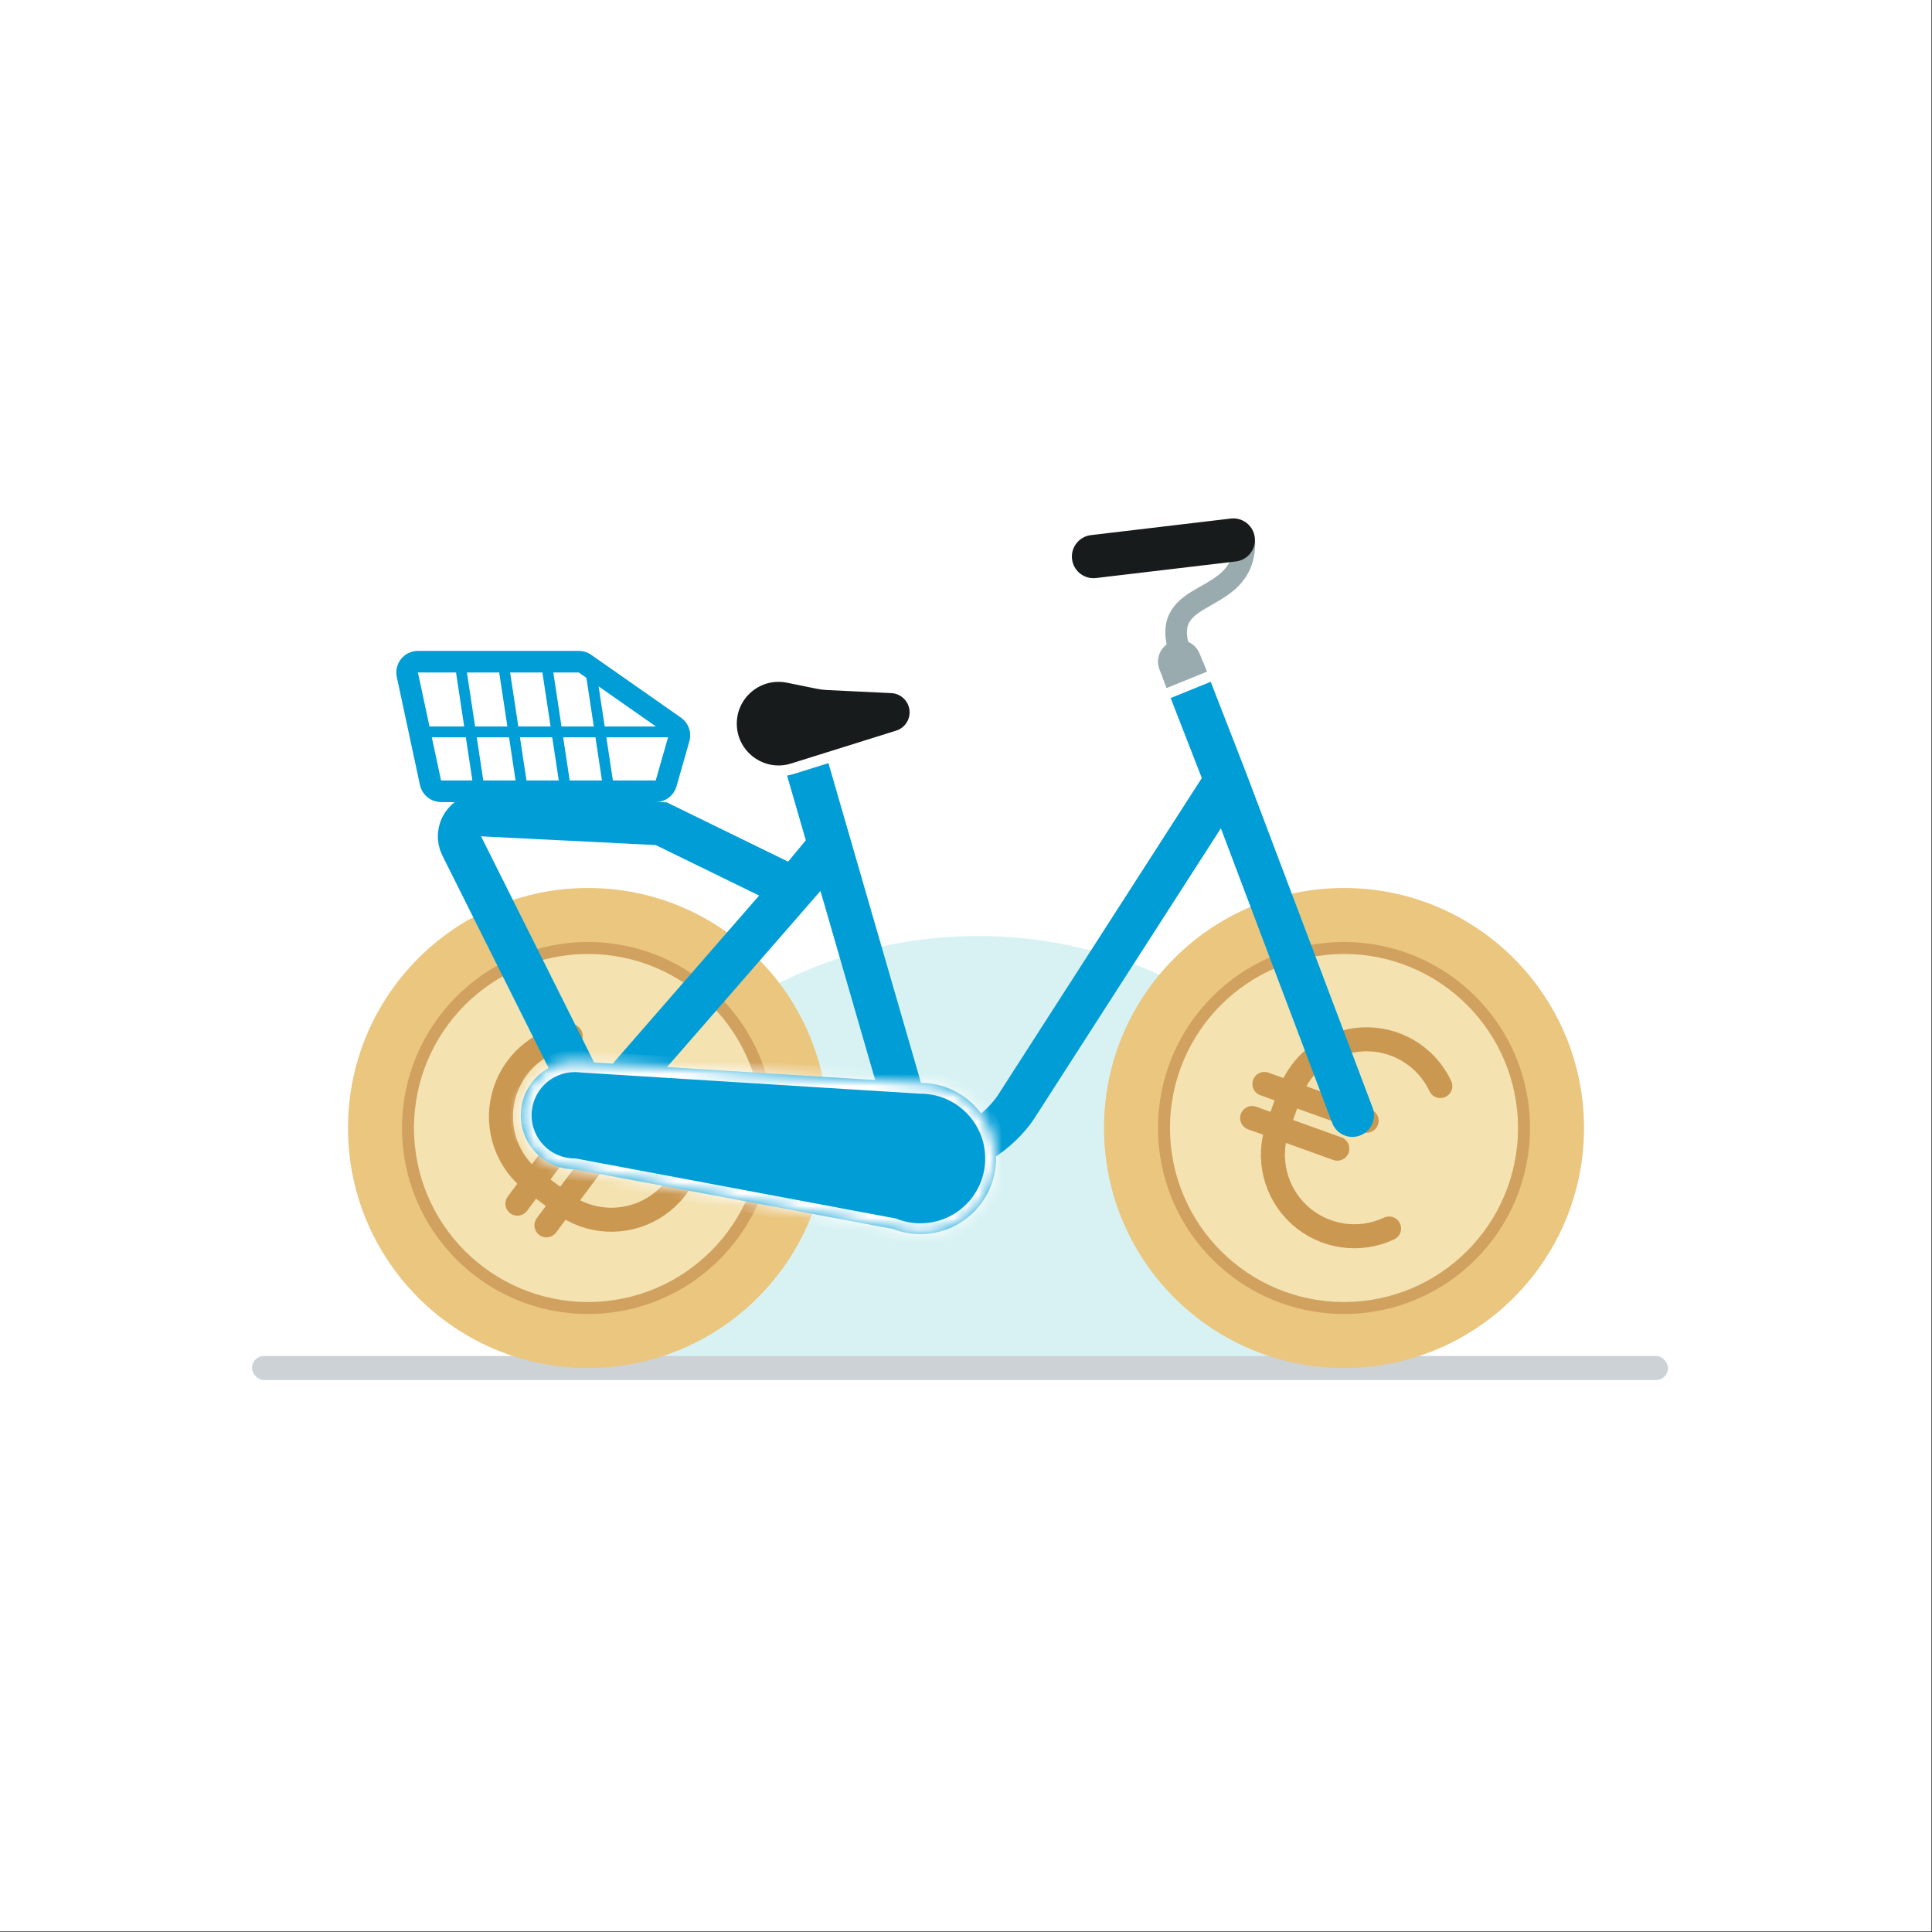 <svg width="161" height="161" viewBox="0 0 161 161" fill="none" xmlns="http://www.w3.org/2000/svg">
<rect x="0" y="0" width="161" height="161" fill="#333333" stroke="none"/>
<rect width="160.95" height="160.95" fill="white"/>
<path d="M81.5 78C61.342 78 45 94.118 45 114H118C118 94.118 101.658 78 81.5 78Z" fill="#D8F2F3"/>
<rect x="21" y="113" width="118" height="2" rx="1" fill="#CCD2D5"/>
<circle cx="112" cy="94" r="19.5" fill="#EAC67F" stroke="#EAC67F"/>
<circle cx="112" cy="94" r="15" fill="#F4E2B1" stroke="#D1A25F"/>
<path d="M115.756 102.375C114.541 102.947 113.184 103.146 111.856 102.946C110.528 102.747 109.29 102.158 108.296 101.255C107.303 100.352 106.6 99.174 106.276 97.871C105.951 96.568 106.021 95.198 106.475 93.935L107.497 91.095C107.951 89.832 108.771 88.732 109.851 87.934C110.931 87.137 112.223 86.677 113.564 86.614C114.905 86.55 116.235 86.886 117.385 87.578C118.536 88.27 119.455 89.288 120.028 90.502" stroke="#CA9851" stroke-width="2" stroke-linecap="round" stroke-linejoin="round"/>
<path d="M105.367 90.329L113.886 93.394" stroke="#CA9851" stroke-width="2" stroke-linecap="round" stroke-linejoin="round"/>
<path d="M104.345 93.168L111.444 95.723" stroke="#CA9851" stroke-width="2" stroke-linecap="round" stroke-linejoin="round"/>
<circle cx="49" cy="94" r="20" fill="#EAC67F"/>
<circle cx="49" cy="94" r="15" fill="#F4E2B1" stroke="#D1A25F"/>
<path d="M57.67 93.882C57.862 95.21 57.656 96.566 57.078 97.778C56.5 98.99 55.576 100.003 54.422 100.69C53.269 101.377 51.937 101.706 50.596 101.636C49.256 101.566 47.966 101.1 46.889 100.297L44.471 98.492C43.396 97.688 42.582 96.584 42.134 95.318C41.686 94.053 41.623 92.683 41.954 91.381C42.284 90.08 42.993 88.906 43.991 88.007C44.988 87.109 46.23 86.526 47.559 86.333" stroke="#CA9851" stroke-width="2" stroke-linecap="round" stroke-linejoin="round"/>
<path d="M43.117 100.306L48.533 93.051" stroke="#CA9851" stroke-width="2" stroke-linecap="round" stroke-linejoin="round"/>
<path d="M45.535 102.111L50.049 96.065" stroke="#CA9851" stroke-width="2" stroke-linecap="round" stroke-linejoin="round"/>
<path d="M98.3 54.241C96.5 48.841 103.7 50.641 103.7 45.241" stroke="#99ABAE" stroke-width="1.8" stroke-linecap="round"/>
<path d="M112.7 92.941L102.16 65.041M102.16 65.041L84.8 92.041C83.9 93.541 81.02 96.541 76.7 96.541L69.145 70.441M102.16 65.041L98.66 56.041M66.8 62.341L69.145 70.441M69.145 70.441L66.161 74.041M66.161 74.041L49.7 92.941L38.478 70.498C37.862 69.265 38.802 67.826 40.178 67.895L55.1 68.641L66.161 74.041Z" stroke="#009DD6" stroke-width="3.6" stroke-linecap="round"/>
<path d="M99.971 54.472C99.602 53.549 98.555 53.1 97.632 53.47C96.709 53.839 96.26 54.886 96.629 55.809L99.971 54.472ZM96.809 56.259L97.477 57.931L100.82 56.594L100.151 54.922L96.809 56.259ZM100.151 54.922L99.971 54.472L96.629 55.809L96.809 56.259L100.151 54.922Z" fill="#99ABAE"/>
<path d="M102.777 45L91.124 46.381" stroke="#171B1C" stroke-width="3.6" stroke-linecap="round"/>
<path d="M65.666 56.45C63.23 55.954 60.95 57.816 60.95 60.303C60.95 62.956 63.524 64.848 66.056 64.056L74.811 61.317C75.667 61.05 76.25 60.257 76.25 59.36C76.25 58.265 75.391 57.364 74.298 57.311L68.921 57.052C68.661 57.039 68.403 57.007 68.149 56.955L65.666 56.45Z" fill="#171B1C" stroke="white" stroke-width="0.9"/>
<mask id="path-18-inside-1_607_16276" fill="white">
<path fill-rule="evenodd" clip-rule="evenodd" d="M76.7 90.241L48.468 88.476C48.282 88.453 48.092 88.441 47.9 88.441C45.415 88.441 43.4 90.456 43.4 92.941C43.4 95.426 45.415 97.441 47.9 97.441L74.409 102.411C75.119 102.689 75.892 102.841 76.7 102.841C80.179 102.841 83 100.02 83 96.541C83 93.061 80.179 90.241 76.7 90.241Z"/>
</mask>
<path fill-rule="evenodd" clip-rule="evenodd" d="M76.7 90.241L48.468 88.476C48.282 88.453 48.092 88.441 47.9 88.441C45.415 88.441 43.4 90.456 43.4 92.941C43.4 95.426 45.415 97.441 47.9 97.441L74.409 102.411C75.119 102.689 75.892 102.841 76.7 102.841C80.179 102.841 83 100.02 83 96.541C83 93.061 80.179 90.241 76.7 90.241Z" fill="#009DD6"/>
<path d="M48.468 88.476L48.355 89.369L48.384 89.373L48.412 89.375L48.468 88.476ZM76.7 90.241L76.644 91.139L76.672 91.141H76.7V90.241ZM47.9 97.441L48.066 96.556L47.984 96.541H47.9V97.441ZM74.409 102.411L74.736 101.573L74.658 101.542L74.575 101.527L74.409 102.411ZM48.412 89.375L76.644 91.139L76.756 89.343L48.524 87.578L48.412 89.375ZM47.9 89.341C48.055 89.341 48.207 89.351 48.355 89.369L48.58 87.584C48.357 87.555 48.13 87.541 47.9 87.541V89.341ZM44.3 92.941C44.3 90.953 45.912 89.341 47.9 89.341V87.541C44.918 87.541 42.5 89.959 42.5 92.941H44.3ZM47.9 96.541C45.912 96.541 44.3 94.929 44.3 92.941H42.5C42.5 95.923 44.918 98.341 47.9 98.341V96.541ZM74.575 101.527L48.066 96.556L47.734 98.326L74.243 103.296L74.575 101.527ZM76.7 101.941C76.005 101.941 75.344 101.81 74.736 101.573L74.081 103.25C74.894 103.567 75.778 103.741 76.7 103.741V101.941ZM82.1 96.541C82.1 99.523 79.682 101.941 76.7 101.941V103.741C80.677 103.741 83.9 100.517 83.9 96.541H82.1ZM76.7 91.141C79.682 91.141 82.1 93.559 82.1 96.541H83.9C83.9 92.564 80.677 89.341 76.7 89.341V91.141Z" fill="white" mask="url(#path-18-inside-1_607_16276)"/>
<path d="M95.399 58.561L102.599 55.638" stroke="white" stroke-width="0.9"/>
<path d="M33.947 56.229C33.827 55.669 34.254 55.141 34.827 55.141H48.233C48.417 55.141 48.597 55.198 48.749 55.303L56.233 60.542C56.547 60.763 56.688 61.158 56.582 61.527L55.508 65.288C55.397 65.674 55.044 65.941 54.642 65.941H36.755C36.331 65.941 35.964 65.644 35.875 65.229L33.947 56.229Z" stroke="#009DD6" stroke-width="1.8"/>
<line x1="34.4" y1="60.991" x2="56" y2="60.991" stroke="#009DD6" stroke-width="0.9"/>
<line y1="-0.45" x2="10.8" y2="-0.45" transform="matrix(0.15 0.989 -0.994 0.111 38 56.041)" stroke="#009DD6" stroke-width="0.9"/>
<line y1="-0.45" x2="10.8" y2="-0.45" transform="matrix(0.15 0.989 -0.994 0.111 41.6 56.041)" stroke="#009DD6" stroke-width="0.9"/>
<line y1="-0.45" x2="10.8" y2="-0.45" transform="matrix(0.15 0.989 -0.994 0.111 45.2 56.041)" stroke="#009DD6" stroke-width="0.9"/>
<line y1="-0.45" x2="10.8" y2="-0.45" transform="matrix(0.15 0.989 -0.994 0.111 48.8 56.041)" stroke="#009DD6" stroke-width="0.9"/>
</svg>
